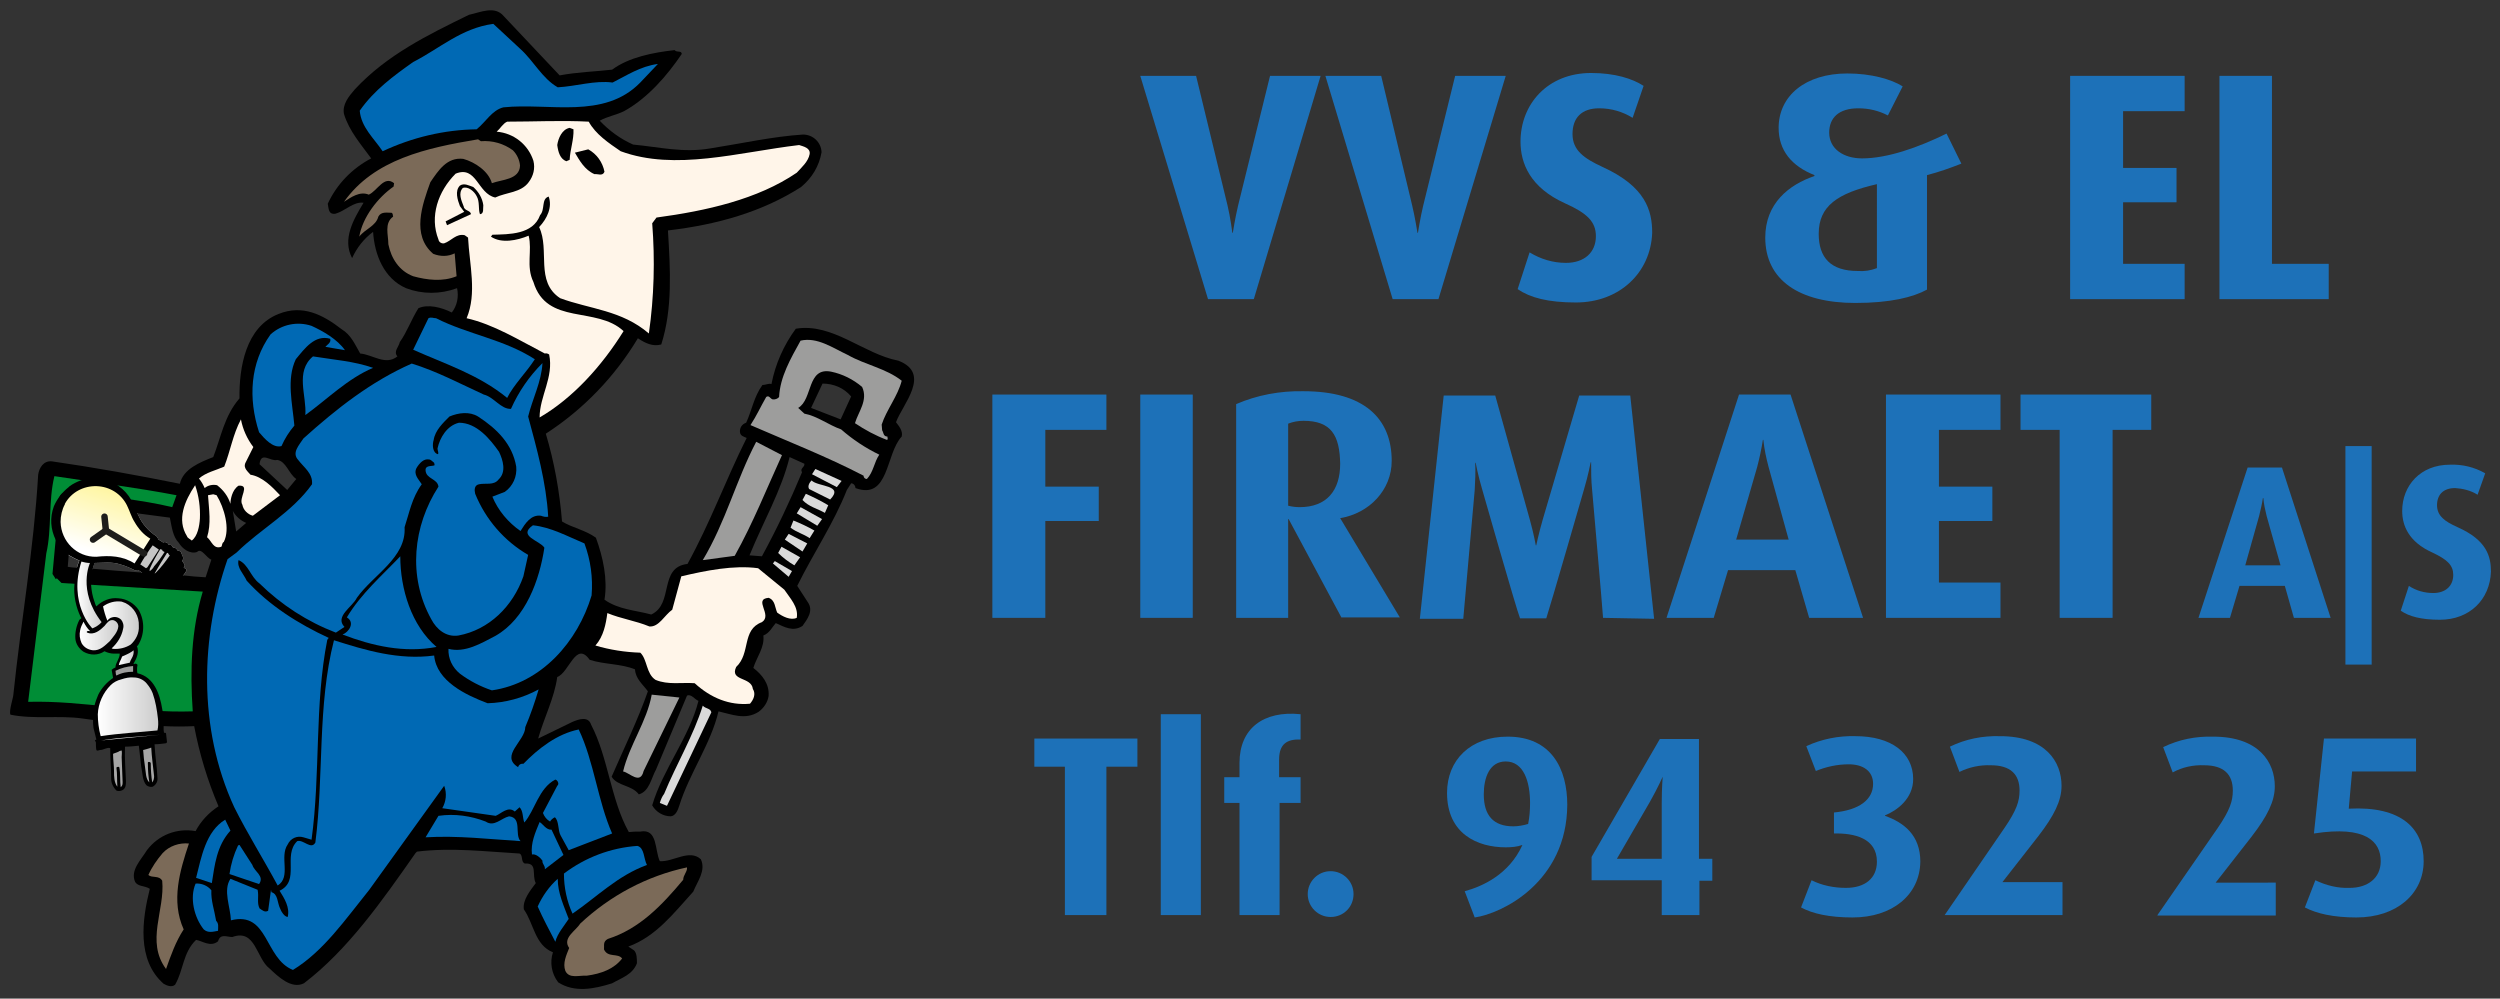 <?xml version="1.0" encoding="utf-8"?>
<!-- Generator: Adobe Illustrator 25.2.1, SVG Export Plug-In . SVG Version: 6.00 Build 0)  -->
<svg version="1.1" xmlns="http://www.w3.org/2000/svg" xmlns:xlink="http://www.w3.org/1999/xlink" x="0px" y="0px"
	 viewBox="0 0 524 209.3" style="enable-background:new 0 0 524 209.3;" xml:space="preserve">
<rect x="0" y="0" width="524" height="209.3" fill="#333333" stroke="none"/>
<style type="text/css">
	.st0{fill:#1D71B8;}
	.st1{fill:#9D9D9C;}
	.st2{fill:#FFF5E9;}
	.st3{fill:#DADADA;}
	.st4{fill:#0069B4;}
	.st5{fill:#7B6A58;}
	.st6{fill:#FFFFFF;}
	.st7{fill:#008D36;}
	.st8{fill:none;}
	.st9{fill:url(#SVGID_1_);}
	.st10{fill:url(#SVGID_2_);}
	.st11{fill:url(#SVGID_3_);}
	.st12{fill:url(#SVGID_4_);}
	.st13{fill:url(#SVGID_5_);}
	.st14{fill:#A6A6A6;}
	.st15{fill:url(#SVGID_6_);}
	.st16{fill:url(#SVGID_7_);}
	.st17{fill:#C6C6C6;}
	.st18{fill:none;stroke:#1D1D1B;stroke-width:1.36;stroke-linecap:round;stroke-linejoin:round;}
</style>
<g id="Navntræk">
	<g>
		<path class="st0" d="M262.8,62.7h-9.6L239,15.9h11.7l6.6,27.2c0.6,2.5,1,5.7,1,5.7h0.1c0,0,0.5-3.2,1.1-5.7l6.7-27.2h10.6
			L262.8,62.7z"/>
		<path class="st0" d="M301.5,62.7h-9.6l-14.1-46.8h11.7l6.5,27.2c0.6,2.5,1.1,5.7,1.1,5.7h0.1c0,0,0.5-3.2,1.1-5.7l6.7-27.2h10.6
			L301.5,62.7z"/>
		<path class="st0" d="M330.3,63.4c-5.8,0-9.6-1-12.2-2.8l2.5-7.7c2.3,1.4,4.9,2.2,7.6,2.2c3.9,0,6.3-2.2,6.3-5.6
			c0-3-1.8-4.8-6.5-6.9c-7.3-3.3-9.3-8.4-9.3-12.9c0-7.9,5.7-14.4,14.8-14.4c5,0,8.7,1.2,11,2.7l-2.3,6.7c-2.1-1.3-4.5-2-7-2
			c-3.7,0-5.6,2-5.6,5.4s2.4,5.1,6.3,6.9c9,4.1,10.4,9.1,10.4,13.8C346,57.1,339.5,63.4,330.3,63.4z"/>
		<path class="st0" d="M408,28c-5.9,2.9-12.4,5.2-17.7,5.2c-3.9,0-6.9-2-6.9-5.4c0-3.1,2-5.1,6.1-5.1c2.2,0,4.3,0.5,6.2,1.5l3.1-6.1
			c-2.4-1.5-6.6-2.7-11.6-2.7c-8.8,0-14.4,4.7-14.4,11.4c0,4.7,2.7,8,7.5,9.9v0.2C375,38.7,370,42.6,370,49.8
			c0,8.9,7.1,13.7,18.9,13.7c7.3,0,12.1-1.2,15-2.8v-24c2.4-0.6,4.9-1.5,7.2-2.4L408,28z M393.4,56.2c-1.3,0.5-2.6,0.7-4,0.6
			c-5.7,0-8.2-2.8-8.2-7.8c0-5.8,3.9-8.5,12.2-10.4V56.2z"/>
		<path class="st0" d="M433.9,62.7V15.9h24v7.4H445v11.9h11.2v7.2H445v12.9h12.9v7.4L433.9,62.7z"/>
		<path class="st0" d="M465.2,62.7V15.9h11v39.4h11.9v7.4L465.2,62.7z"/>
		<path class="st0" d="M219.1,90.1V102h11.2v7.2h-11.2v20.3H208V82.7h23.9v7.4H219.1z"/>
		<path class="st0" d="M239,129.5V82.7h11v46.8H239z"/>
		<path class="st0" d="M280.9,108.6L280.9,108.6c6.1-1,10.8-5.9,10.8-12c0-8.9-5.8-14.6-18.5-14.6c-4.9-0.1-9.7,0.8-14.1,2.7v44.8
			H270v-20.7h0.1l11.1,20.7v-0.1h12.2L280.9,108.6z M272.4,106.3c-0.8,0-1.6-0.1-2.4-0.3V88.8c1-0.4,2.1-0.6,3.2-0.6
			c5.8,0,7.6,3,7.7,9C280.9,102.8,278.1,106.3,272.4,106.3z"/>
		<path class="st0" d="M336,129.5c-0.1-1.8-2.3-26.9-2.3-26.9c-0.2-1.9-0.2-3.8-0.2-5.7h-0.1c0,0-0.5,2.7-1.4,5.7
			c0,0-7.1,24.6-7.9,27h-5.5c-0.8-2-7.9-26.9-7.9-26.9c-0.9-3-1.4-5.7-1.4-5.7h-0.1c0.1,1.9,0,3.8-0.1,5.7c0,0-2.2,24.9-2.4,27h-9.1
			l5-46.8h10.8l7.3,26.2c0.8,2.9,1.2,5.2,1.2,5.2h0.1c0,0,0.5-2.4,1.3-5.2l7.7-26.2h10.7l5,46.8L336,129.5z"/>
		<path class="st0" d="M375.3,82.7h-10.8l-15.2,46.8h9.9l3-10h14.1l2.9,10h11.3L375.3,82.7z M363.9,113.1l4.4-15.2
			c0.5-1.9,0.9-3.8,1.2-5.7h0.1c0.2,2,0.6,3.8,1.1,5.7l4.2,15.2H363.9z"/>
		<path class="st0" d="M395.3,129.5V82.7h24v7.4h-12.9V102h11.2v7.2h-11.2v12.9h12.9v7.4H395.3z"/>
		<path class="st0" d="M442.8,90.1v39.4h-11.1V90.1h-8.2v-7.4h27.4v7.4H442.8z"/>
		<path class="st0" d="M478.3,98h-7.2l-10.3,31.5h6.6l2-6.7h9.5l1.9,6.7h7.7L478.3,98z M470.6,118.5l2.9-10.3
			c0.3-1.2,0.6-2.5,0.8-3.8h0.1c0.1,1.3,0.4,2.6,0.7,3.8l2.9,10.3H470.6z"/>
		<path class="st0" d="M491.6,139.3V93.5h5.5v45.8H491.6z"/>
		<path class="st0" d="M511.4,129.9c-3.9,0-6.5-0.7-8.2-1.9l1.7-5.2c1.5,1,3.3,1.5,5.1,1.5c2.6,0,4.2-1.5,4.2-3.8
			c0-2-1.2-3.2-4.4-4.7c-4.9-2.2-6.3-5.6-6.3-8.7c0-5.3,3.8-9.7,10-9.7c2.6-0.1,5.1,0.5,7.4,1.8l-1.6,4.5c-1.4-0.9-3.1-1.3-4.7-1.4
			c-2.5,0-3.8,1.4-3.8,3.6s1.6,3.4,4.3,4.6c6.1,2.7,7,6.1,7,9.3C521.9,125.7,517.6,129.9,511.4,129.9z"/>
		<path class="st0" d="M231.9,160.7v31.1h-8.7v-31.1h-6.4v-5.9h21.6v5.9H231.9z"/>
		<path class="st0" d="M243.3,191.8v-42.1h8.4v42.1L243.3,191.8L243.3,191.8z"/>
		<path class="st0" d="M268.2,168.3v23.5h-8.4v-23.5h-3.2v-5.4h3.2v-3c0-7.2,5-11,12.8-10.2v5.3c-2.8-0.1-4.5,0.9-4.5,4.2v3.7h4.5
			v5.4H268.2z"/>
		<path class="st0" d="M278.9,192.2c-2.6,0-4.8-2.1-4.8-4.8c0-2.6,2.1-4.8,4.8-4.8c2.6,0,4.8,2.1,4.8,4.8
			C283.7,190.1,281.6,192.2,278.9,192.2L278.9,192.2z"/>
		<path class="st0" d="M316,154.4c-7.8,0-12.7,4.9-12.7,11.8c0,8.6,6.4,11.4,12.3,11.4c1.2,0,2.4-0.1,3.5-0.5
			c-2.8,6.2-8.4,8.7-12.1,9.7l2.1,5.5c5.7-0.8,19.3-7.4,19.4-23.6C328.5,161.2,325.2,154.4,316,154.4z M320.3,172.7
			c-1,0.3-2.1,0.5-3.1,0.5c-4.2,0-6.2-2.3-6.2-6.7c0-3.5,1.2-6.9,4.6-6.9c3.8,0,5.1,4.3,5.1,8.7
			C320.7,169.8,320.6,171.2,320.3,172.7z"/>
		<path class="st0" d="M356.1,180v-25.1h-8.2l-14.3,24.7v4.9h14.7v7.3h7.9v-7.2h2.7V180H356.1z M348.3,168.3V180h-9.4l6.9-11.9
			c1.7-3,2.7-5.3,2.7-5.3S348.3,165.3,348.3,168.3z"/>
		<path class="st0" d="M388.3,192.3c-4.9,0-8.4-0.8-10.8-2.1l2.2-5.7c2.2,1.1,4.7,1.6,7.2,1.6c4,0,6.5-2,6.5-5.5c0-4.9-4.7-6-9-5.9
			v-4.4c5.3-0.5,8.2-2.7,8.2-6c0-2.7-2.1-4.1-5.1-4.1c-2.4,0-4.7,0.5-6.9,1.4l-2-5.2c3.2-1.5,6.8-2.2,10.3-2.1
			c7.5,0,12.1,3.5,12.1,9c0,4.1-3.4,6.6-5.9,7.6v0.1c3.9,1.4,7.4,4,7.4,9.6C402.4,187.6,396.6,192.3,388.3,192.3z"/>
		<path class="st0" d="M407.6,191.8l12.5-18.2c2.6-3.8,3.2-5.7,3.2-7.9c0-3.4-1.9-5.3-6-5.3c-2.3-0.1-4.6,0.4-6.6,1.4l-2-5.3
			c3.3-1.6,6.8-2.3,10.5-2.2c9.6,0,12.9,5.4,12.9,10.4c0,3.1-1.5,6.2-4.9,10.6l-7.5,9.6h12.6v6.9H407.6z"/>
		<path class="st0" d="M452.2,191.8l12.6-18.2c2.6-3.8,3.2-5.7,3.2-7.9c0-3.4-1.9-5.3-6-5.3c-2.3-0.1-4.6,0.4-6.6,1.5l-2-5.3
			c3.3-1.6,6.8-2.3,10.5-2.2c9.6,0,12.9,5.4,12.9,10.4c0,3.1-1.5,6.2-4.9,10.6l-7.5,9.6H477v6.9h-24.8V191.8z"/>
		<path class="st0" d="M493.9,192.3c-4.8,0-8.3-0.8-10.8-2.1l2.2-5.7c2.3,1.1,4.7,1.7,7.2,1.6c3.7,0,6.5-2,6.5-5.6
			c0-4.1-3.1-7.5-14-5.8l2.1-19.9h19.3v6.9H493l-0.7,7.8c11.1-0.6,15.7,4.2,15.7,11S502.4,192.3,493.9,192.3z"/>
	</g>
</g>
<g id="Bomærke">
	<g>
		<path d="M188.3,75.6c-7.3-1.4-13.8-8-21.5-6.7c-2.5,3.4-4.3,7.4-5.1,11.6c-0.6-0.2-1.2,0.2-1.9,0.2c-1.8,2.5-2.2,5.3-3.4,7.9
			c-0.9,0.3-1.4,1.1-1.3,2c0.1,0.8,0.8,0.9,1.4,1.2c-4.4,8.8-7.6,17.7-12.4,26.4c-6.1,0.7-2.8,8.4-7.6,10.6c-3.3-0.9-6.8-1-9.8-3.1
			c0.7-4.3-0.3-8.9-1.8-13c-2.2-1.6-5-2.1-7.1-3.4c-0.5-6.2-1.6-12.4-3.4-18.4c7.9-5.1,14.5-12,19.3-20c1.5,1,3.1,1.8,4.9,1.3
			c2.4-7.5,1.9-15.7,1.4-23.9c10.3-1.2,19.8-3.9,27.9-9.1c2.3-1.9,3.8-4.4,4.3-7.3c-0.1-2.1-1.8-3.7-3.9-3.7
			c-6.3,0.4-13,1.9-19.4,2.9c-5.7,1-10.8-0.3-16.2-0.8c-2.7-1.2-5-2.9-7-5c1.6-0.9,3.5-1.2,5.1-2c4.9-2.7,9-7.4,12.1-12
			c-0.1-0.8-1-0.2-1.5-0.8c-4.5,0.5-9.6,1.5-13.1,4.1c-3.5,0.4-7.3,0.5-11,1.2L105.6,3.4c-1.9-2.3-4.9-0.8-7.3-0.3
			c-8.6,4.2-17.2,8.4-23.9,15.6c-1.3,1.5-2.7,3.2-2.3,5.2c1.1,3.6,3.6,6.4,5.7,9.3c-4,2.1-7.2,5.4-9.1,9.5c0.2,1,0.1,2.3,1.6,2.1
			c2.1-0.6,3.8-2.6,5.9-2.3c-2.1,3.5-4.5,7.6-2.4,11.6c1-2.2,2.5-4.1,4.4-5.5c0.3,4.8,2.3,9.8,6.9,11.8c3.4,1.3,7.2,1.3,10.7,0
			c0.4,1.8,0,3.7-1.1,5.1c-2.2-1.1-5-1.8-7-0.9c-1.5,2.4-2.4,5-3.9,7.1c-0.2,1-1.4,2-0.5,3c-2.5,2-5.2-0.4-7.8-0.6
			c-1.1-1.9-1.9-3.9-3.9-5.1c-4-3.1-8.2-5.2-13.2-3.2c-6.9,2.7-8.3,11.2-8.2,17.7c-3.2,3.7-3.9,8.2-5.5,12.3c-2.8,1.1-6.3,2.5-7,5.6
			c-8.9-1.8-17.8-3.4-26.8-4.7c-1.8-0.2-2.7,1.4-2.9,2.8c-0.9,15.5-3.6,30.7-5.2,46.1c0,0.6-1,3.5-0.6,4.2c4.9,1,10.2,0.1,15.1,0.8
			c0.7,0.1,1.4,0.2,2.2,0.3c0.4,0,0.7,0.1,1.1,0.1c4.2,0.5,8.4,0.9,12.6,1.2c0.4,0,0.8,0,1.2,0c2.1,0.1,4.1,0.1,6.3,0
			c1.1,5.8,2.8,11.4,5.1,16.8c-2,1.3-3.7,3.1-4.8,5.2c-3.9-0.7-7.8,0.8-10.2,4c-1.3,2.1-3.5,4.2-2.5,6.6c0.6,1.1,2.1,0.8,3.1,1.5
			c-1.6,6.4-2.8,14.9,2.9,19.9c0.7,0.4,1.7,0.8,2.4,0.2c1.8-3.1,1.6-6.7,4.4-9.4c1.3,0.2,3,1.6,4.6,0.3c0.5-1.7,1.8-0.9,3-0.9
			c4.9-1.8,5,4.5,7.8,6.6c1.8,1.7,4.6,4.4,7.2,3.1c9.2-7,16.4-17.3,23.4-27.3l0.3-0.3c7.4-0.9,14.4,0,21.5,0.4
			c0.8,0.4,0.2,1.7,1.1,2.1c2.8-0.2,1.4,2.4,2.3,4.1c-1.1,1.5-2.8,3.5-2.5,5.5c2.1,3,2.3,7.5,6.1,9c-0.7,2.1-0.3,4.5,1.1,6.3
			c3.4,2.2,7.5,1.4,11.3,0.2c1.9-1.1,4.3-1.8,5.2-4.2c0-0.9,0-2.1-0.6-2.7l-1.2-0.8c5.8-2.1,9.5-7,13.6-11.5
			c0.9-2.2,2.7-4.4,1.6-6.8c-2.4-2.2-5.8,0.6-8.6,0.4c-1.1-2.3-0.4-6.9-4.1-6.2c-0.8,0-1.6,0-2.4,0.1c-3.8-6.8-4.3-15.6-7.9-22.5
			c-0.6-1.9-2.7-1.1-3.9-0.6l-7.2,3.5c1.2-4.3,3.4-8.5,4-12.9c2.5-0.9,3.9-7.7,6.8-3.6c3.1,1,6.6,0.8,9.5,2c0.1,2,1.7,3.2,2.7,4.6
			c-2.1,6-5,11.9-7.6,17.9c1.2,2,4.2,1.7,5.7,3.7c2.2-0.6,2.6-3.4,3.6-5.2l6.5-15.5c0.9-0.4,1.6,0.8,2.4,1.1
			c-1.9,7.6-7.5,14.4-9.7,21.9c0.8,1.4,2.3,2.3,3.9,2.3c1-0.1,1.5-1.3,1.8-2.3c2.1-6.7,6.6-12.9,8.2-19.7c2.7,0.6,5.6,1.9,8.4,0.1
			c1.1-0.8,1.9-2,2.1-3.3c0.2-2.6-1.4-4.5-3.2-5.9c0.7-2.3,2.4-4.3,2.1-6.8c1.3-0.5,1.8-1.7,2.6-2.6c1.8,0.8,3.6,1.9,5.6,0.6
			c1-1.4,2.4-3.2,1.1-5l-2.2-3.4c3.3-6.7,7.7-13.2,10.4-20.1l0.9-1.4c0.5,0,0.9,0.5,0.9,1c7.1,2.6,6.3-7.2,9.7-10.8
			c0.3-1.2-0.6-2.2-1.2-3C189.2,84.7,195.3,78.3,188.3,75.6z M168.1,99c-2.5,6-5.3,11.9-8.4,17.6l-2.6-0.2
			c2.8-6.9,6.7-13.6,8.4-20.6l3.1,1.4C168.7,98,167.6,98.1,168.1,99z M170,85.5l2.4-5.1c2.3,0,4.5,0.9,6,2.7l-2.2,4.8L170,85.5z
			 M51.6,109.6l-2.1,1.8l-0.7-4.3C49.4,108.2,50.4,109.1,51.6,109.6z M58.1,96.4c1.9,0.3,2.4,2.9,4,4l-1.9,2.3l-5.8-5.4
			C54.7,94.5,56.7,96.8,58.1,96.4z M14.4,116.4c0.7,0.5,1.4,0.8,2.2,1.1c0,0,0,0,0,0c-0.2,0.5-0.4,1-0.5,1.5c-0.6,0-1.3-0.1-1.9-0.2
			L14.4,116.4z M19.7,118.3c0-0.1,0-0.2,0.1-0.3c1.8,0,3.7-0.3,5.4,0.3c1.1,0.3,2.2,0.8,3.2,1.3c0.5-0.2,0.9,0.2,1.3,0.4
			c-3.4-0.2-6.8-0.5-10.3-0.8C19.5,118.9,19.6,118.6,19.7,118.3z M38.4,120.6c0.2-0.4,0.5-0.7,0.7-1c0.1-0.4-0.4-0.4-0.6-0.7
			c0.6-0.5-0.2-0.9-0.3-1.4c0.5-0.6-0.1-1.1-0.2-1.7c-0.2-0.2-0.5-0.5-0.8-0.4c-0.1-0.3-0.3-0.5-0.6-0.6c-0.5,0.2-0.4-0.6-0.9-0.6
			c-0.2,0-0.5,0-0.5-0.3c-0.3-0.2-0.6-0.4-1-0.2l-1.1-0.7c0.1-0.2-0.2-0.4-0.3-0.6c-1.7-1.1-3-2.6-3.8-4.4c0-0.2-0.1-0.3-0.2-0.4
			c2.2,0.3,4.5,0.6,6.8,0.9c0.4,1.9,0.6,4,1.9,5.3c0.7,1.2,2.3,2.4,3.8,1.9c0.9-1,2,1.3,3,1.6l-1.2,3.7
			C41.5,120.9,40,120.8,38.4,120.6z"/>
		<path class="st1" d="M177.7,74.4c-3.2-1.5-6.4-3.8-9.9-3c-2.1,3.8-4.3,7.6-4.5,11.8c-0.3,0.4-0.9,0.6-1.4,0.5
			c-0.5-0.2-0.7-0.9-1.3-0.5c-1.2,2.1-2,3.9-3.3,5.9c7.8,3.4,16,6.6,23.7,10.6c0,0.4,0.3,0.7,0.7,0.7c1.4-1.5,1.5-3.5,2.6-5.1
			c-2.9-1.4-5.6-3.2-8-5.3c-2.6-0.9-5-2.8-7.7-3.3l-1.3-1.2c3.1-1.8,1.8-8.6,6.9-7.6c2.4,0.5,4.6,1.6,6.5,3.2
			c1.3,2.8-0.8,5.2-1.5,7.6c2.1,1.4,4.3,2.6,6.7,3.5c0.3-0.1,0.1-0.4,0.1-0.7c-0.9,0-0.8-0.9-1.1-1.3l-0.1-1.2c1-3.1,3.4-6,4.2-9.2
			C185.7,77.2,181.4,76.5,177.7,74.4z"/>
		<path class="st2" d="M167.5,30.4c-12.7,1.5-26,5.5-37.4,1.3c-2.5-1.7-5.3-3.6-6.7-6.2c-5.7-0.3-11.4,0-17.1,0
			c-0.9,0.4-1.4,1.4-2.2,2.1c3.6,0.3,6.6,2.7,7.7,6.1c0.4,1.6,0,3.2-1,4.5c-1.6,2.2-4.7,2.1-7,3.2c-3.7-0.8-3.9-6.8-8.3-5
			c-3.7,3.7-5.5,9-3.6,13.8c0.1,0.6,0.7,0.9,1.2,0.8c1.5-0.5,2.5-2.1,4.3-1.7l0.7,0.5c0.3,5.7,1.9,11.7-0.3,16.9
			c5.7,1.3,11,4.6,16.4,7.4c0.3-0.1,0.6,0,0.9,0.2c1,4.8-2,8.7-2,13.2c6.9-4,13-10.7,17.6-18.1c-5.7-5.3-16.1-1.1-18.9-10.3
			c-1.6-3.3-0.2-6.6-1-9.7c-2.4,1-5.7,1.7-7.9,0.2l0.3-0.4c3.5-0.1,8.5,0,10-4.1c1.1-1.2,0.2-3.4,1.8-3.9c0.8,2.2-0.3,4.6-2,6.4
			c2.3,4.8-0.9,11.4,4.4,14.9c6.2,2.3,12.9,2.5,18.6,7.4c1.1-7.7,1.3-15.4,0.7-23.1l0.9-1.2c10.4-1.4,21.2-3.8,29.4-9.4
			c1-1.1,2.4-2.3,2.7-3.9C169.9,31,168.4,30.7,167.5,30.4z"/>
		<polygon class="st3" points="170.2,99.4 175.4,102.1 176.4,100.8 170.9,98.3 		"/>
		<path class="st3" d="M170.1,100.7c-0.4,0.4-0.9,1.2-0.5,1.8l4.4,2.2C177,101.6,171.5,102.1,170.1,100.7z"/>
		<path class="st3" d="M168.9,103.5l-0.7,1.3c1.3,1.4,3.1,1.8,4.7,2.7l0.7-1.6C172.1,105,170.5,104.2,168.9,103.5z"/>
		<polygon class="st3" points="167,107.6 171.3,110.2 172.3,108.8 167.8,106.3 		"/>
		<path class="st3" d="M166.3,109.1l-0.6,1.5c1.3,1,2.7,1.3,4,2.2l1-1.6C169.3,110.4,167.8,109.7,166.3,109.1z"/>
		<polygon class="st3" points="164.5,113.1 168.2,115.6 169.2,113.9 165.3,111.9 		"/>
		<path class="st1" d="M158.5,92.6c-4.2,8-6.4,16.8-11.2,24.8l6.7-0.9c3.9-7,6.7-14.1,9.9-21.1L158.5,92.6z"/>
		<path class="st3" d="M163.1,115.9c1,1,2.2,1.9,3.4,2.6l1.2-1.7l-3.9-2.2L163.1,115.9z"/>
		<polygon class="st3" points="162,118.1 165.3,120.9 166,119.7 162.4,117.6 		"/>
		<path class="st2" d="M158.9,119.1c-5.1-0.7-11,0.5-16.1,1.7l-1.9,7c-1.6,1.1-2.8,3.7-4.8,3.5c-2.9-1.2-5.9-1.6-8.8-2.8
			c-0.3,2.3-0.8,4.9-2.5,6.8c3,0.9,6.2,1.4,9.4,1.5c1.5,1.4,1.2,4.4,3.2,5.7c2.6,1.1,5.5,0.5,8.2,0.7c3.4,3.1,7.3,4.7,11.6,4.3
			c0.7-0.8,1.3-2,0.6-3.1c-0.3-2.6-4.9-1.6-3.5-4.6c3.1-2.9,1.1-7.8,5.4-9.4c2.3-1.5-1.9-4.8,1.4-5.1c1.4,0.5,1.3,2,1.8,3.1
			c1.1,0.8,2.8,1.7,4.1,1.1c0.4-2.3-1.4-4.1-2.6-5.9L158.9,119.1z"/>
		<path class="st4" d="M128.4,17.3c-3.7-0.5-7.7,0.8-11.5,1c-3.3-1.9-5-5.5-7.9-8.1L103.4,5c-6.7,0.9-11.3,5.2-16.8,8
			c-4.1,2.9-8.2,5.9-11.2,10.2c0.3,3.5,3,5.8,4.8,8.5c6.2-2.9,12.9-4.5,19.7-4.6c1.9-1.5,3.2-4,5.6-4.6c9.6-1,21.1,2.6,28.7-5.2
			l3.7-3.9C134.2,13.9,131.4,15.8,128.4,17.3z"/>
		<path class="st3" d="M147.3,147.9c-1.9,6.2-5.6,12.4-8.1,18.5c-0.4,0.5-0.7,1.2-0.9,1.9c0.5,0.2,1,0.4,1.5,0.6l9.3-19.6
			C148.9,148.4,147.9,148.6,147.3,147.9z"/>
		<path d="M123.3,31.3l-2.8,0.7c0.9,1.5,2,3.6,4.1,4.5c0.7-0.1,1.7,0.5,2.1-0.5C126.3,34,125.1,32.3,123.3,31.3z"/>
		<path d="M119.4,26.8c-1.6,0.3-2.4,2.2-2.6,3.6c0.2,1.5,0.6,2.9,1.9,3.4l0.7-0.3c0.1-2.2,0.9-4.2,0.8-6.4L119.4,26.8z"/>
		<path class="st1" d="M136.6,145.6c-1,5.6-4.7,10.6-6,16.1c1.3,0.2,3.6,2.9,4.3-0.1l7.5-15.4L136.6,145.6z"/>
		<path class="st5" d="M144,181.8c-8.4,1.8-16.1,5.9-22.4,11.8c-0.9,1.5-3.8,3-2.3,5.1c-0.6,1.5-1.4,3.2-0.8,4.8
			c0.8,1.7,2.9,0.9,4.5,1c3-0.4,5.7-1.4,7.4-3.6c-0.9-1.2-3-0.1-3.8-1.9c0.1-0.8-0.3-1.6,0.8-2.2c6.6-2.1,11.3-7,15.8-12.4
			C143.2,183.4,144.1,182.7,144,181.8z"/>
		<path class="st5" d="M107.5,31.5c-1.9-1.4-4.3-2.1-6.7-1.9l-0.6-0.4C89.4,31,78.4,33.4,72.1,42.3c1.4-0.9,3.3-2.3,5.2-1.5
			c1.8-0.8,3.2-4.1,5.3-2.4l-0.1,0.7c-3.3,2.3-6.5,6.4-7.2,10.5c1.2-1.6,3.5-2.2,4-4.2c0.6-1.1,1.8-0.8,2.8-0.8
			c0.3,0.2,0.2,0.5,0.3,0.8c-1.9,1.4-1,3.8-1,5.8c0.6,3,2.3,5.6,5.2,6.7c2.9,0.8,6.2,1.2,9.1,0l-0.4-4.8c-1.4,0.7-3,0.7-4.5,0.1
			c-4.6-3.9-2.3-10.3-0.6-15c1.7-2.5,3.5-5.3,6.9-4.9c2.5,0.7,5.3,2.6,6,5.1c2.1-0.8,5.8-0.7,5.9-3.7
			C108.9,33.6,108.4,32.4,107.5,31.5z"/>
		<path class="st4" d="M122.5,113.9c-3.6-1.5-7-3.4-10.8-3.8c-3.3,2.3,1.5,3.2,2.4,4.7c-1,6.7-3.9,14.9-10.3,18.5
			c-2.9,1.5-6.3,3.6-9.8,2.7c-0.1,2,0.8,3.9,2.4,5.2c2,1.5,4.3,2.7,6.7,3.5c10.4-1.5,18-10.2,20.9-19.9
			C124.3,121.1,123.8,117.4,122.5,113.9z"/>
		<path class="st4" d="M133.6,177.3c-5.6,0.4-10.9,2.4-15.4,5.8c0,2.9,0.6,5.8,1.8,8.4c5.1-3.5,9.5-8,15.6-10.2
			C134.9,180,135.1,177.7,133.6,177.3z"/>
		<path class="st4" d="M107.1,85.7c-2.1,0.1-3.6-2.5-5.7-3c-5-2.3-9.9-4.9-15.1-6.5c-8.6,3.8-15.8,9.5-22.7,15.7
			c-0.9,1.4-2.5,3-1.1,4.5c1.2,1.6,3.1,2.8,2.9,5.1c-4.2,5.9-10.7,9.3-15.8,14.3l-1.9,1.4c-5.6,16.1-6.3,35.3,1.4,52
			c2.8,5.6,6.2,11,9.1,16.4c2.9-1.8,0.3-6,2.1-8.6c0.6-1.3,2-1.9,3.3-1.5l1.7,0.5c1.9-13.8,0.6-28.3,3.3-41.9l0.3-0.4
			c-6.3-2.9-12.5-6.8-17.2-12c-0.6-1.4-2.1-2.7-1.7-4.3c2.1,0.9,2.5,3.5,4.4,4.9c4.6,4.5,10,8,16,10.3l1.8-1.2
			c-2.1-2.2,1.7-4.2,2.6-6.1c3.4-4.8,10.4-8.4,10-14.8c1-3,1.5-6.1,3.6-9c-0.6-1-1.8-2-1.1-3.4c0.6-1,1.5-2,2.6-1.8
			c0.4,0,0.7,0.4,1.1,0.7l0.1,0.5c-0.4,0.3-2-0.1-1.9,1.1c0.1,1.8,2.5,1.7,2.7,3.4c-5.3,8.2-6.5,18.8-1.5,27.8
			c1.1,2.1,3.1,3.8,5.7,3.4c6.4-1.2,11.4-6.1,13.6-12.4l1-4.5c-5-2.9-8.9-7.4-11.1-12.8c-0.2-0.8-0.2-1.8,0.8-2
			c1.4-0.3,3.1,0.3,4.1-1c1.7-1.6,0.9-4.1,0.1-5.8c-1.9-2.7-4.7-6.1-8.4-6.1c-2.5,0.6-4,3.1-4.5,5.4c0,0.4,0.3,0.9,0.1,1.2
			c-1.2-0.3-1.2-2.1-0.9-3c0.3-2,2-3.6,3.3-4.9c1.9-0.8,4.2-1.1,6,0c4,2.6,7.2,5.8,8,10.5c0.2,2.1-0.7,4.1-2.4,5.3l-2.6,1
			c1.2,2.9,3.3,5.4,5.9,7.2c1-1.6,2.2-3.5,4.3-3.2c0.5,0.2,1,0.3,1.5,0.2c-0.4-7.2-2.4-14.3-4.2-21c0.9-3.7,2.8-7.3,3-11.2
			C110.9,78.9,108.7,82.1,107.1,85.7z"/>
		<path class="st4" d="M91.4,66.7c-0.6,0-1-0.3-1.6,0l-3.2,6.6c6.7,3,13.7,5.2,19.7,10.1c1.4-2.8,4-5.3,5.8-8.1
			C105.6,71.1,98.1,70.1,91.4,66.7z"/>
		<path class="st4" d="M121.3,152.9c-4.5,0.9-8.5,4-11.6,7.2c-0.5-0.1-1,0.2-1.1,0.7c-3.9-2.4,1.5-5.5,1.5-8.4
			c1.1-2.6,2-5.2,2.8-7.9c-3.3,1.8-7,2.8-10.7,2.9c-4.5-1.7-10.7-4.6-11.2-10c-7.4,1-14.4-1.1-21-3.2c-3.5,13.7-2.1,28.4-3.9,42.4
			c-0.9,1.6-2.5-0.7-3.8-0.3c-3.1,3,0.7,8.3-3.7,10.4c1,1.6,2.2,3.5,1.7,5.5c-0.7-0.1-1.3-1-1.6-1.8c-0.6-1.2-0.4-3-1.8-3.4
			l-0.1-0.5l-0.6,4.4c-0.7,0.4-1.2-0.1-1.8-0.5c-0.6-1.2-0.1-2.4-0.4-3.9l-5.7-2.3c-1.6,2.4,0,5.9,0.1,8.7c7.9-2,7,8,13,10.4
			c6.4-3.9,11-10.6,16-16.8l15.7-21.8c0.6,1.6,0.4,3.3-0.4,4.7l11.2,1.6c1.2-0.5,2.6-2.1,4-0.9l1-0.9c0.8,0.8,0.6,2.2,1,3.2
			c2.2-2.5,3-7.2,6.5-9c0.4,0.1,0.7,0.6,0.6,1c0,0.1-0.1,0.2-0.2,0.3l-3,5.7c0.3,0.8,0.8,1.4,1.5,1.8c0.2-0.4,0.6-0.7,1-0.9
			c0.9,0.8,0.6,2.7,1.2,3.8l1.7,3.1l9.1-3.5C125.3,167.9,124.5,159.6,121.3,152.9z"/>
		<path d="M99.2,39.2c-0.9-0.3-1.9-0.9-2.8-0.3c-1.1,1.1-0.5,3,0,4.3l0.9,1.2l-3.9,2l0.3,0.8l5-2.3c0-0.8-1.4-0.7-1.5-1.6
			C96.7,42,96,40.5,97,39.4c1.1-0.4,2.4,0.7,2.9,1.7c0.7,1.2,0.3,2.7,0.7,3.8c0.9-0.1,0.6-1.2,0.7-1.9
			C101.1,41.5,100.3,40.2,99.2,39.2z"/>
		<path class="st4" d="M115.6,173.9c-1.1,0.1-1.8-1.2-2.5-1.6c-0.9,2.2-1.9,4.4-1.6,6.8c0.8-0.2,1.8,0.7,2.2,1.3
			c-0.1,0.7,0.6,1,0.5,1.8l3.9-3L115.6,173.9z"/>
		<path class="st4" d="M116.9,184.2c-1.8,1.6-3.2,3.6-4.2,5.8c1.1,2.5,2.4,4.9,3.7,7.4c0.4-1.7,1.9-3.4,2.8-4.8
			C118.2,189.9,116.9,187.2,116.9,184.2z"/>
		<path class="st4" d="M106.7,171.1c-1.7,0.4-3.1,2.3-4.9,1.1c-3.1-1.2-6.5-1.7-9.9-1.2l-2.7,4.5c6.8-0.4,13.4,0.4,19.9,0.8
			C107.8,174.9,109.5,171.4,106.7,171.1z"/>
		<path class="st4" d="M83.9,116.6c-3.9,4.1-8.2,7.8-11.2,12.8c1.8,1.1,0.4,3.1-0.9,3.6c6.3,2.4,12.9,3.9,19.7,2.6
			C86.2,131.1,83.9,123.4,83.9,116.6z"/>
		<path class="st4" d="M65.6,74.7c-3.8,3.2-1.3,8.2-1.6,12.3c4.7-3.4,8.8-7.6,14.2-9.9C74.2,75.7,69.9,75.4,65.6,74.7z"/>
		<path class="st4" d="M65.3,68.3c-3-1-6.3-0.3-8.6,1.8c-4.3,6-4.7,13.4-2.4,20.5c1.1,1.3,2.9,3.4,4.7,2.9c0.7-1.6,1.6-3,2.7-4.3
			c-0.4-4.6-1.7-9.7,0.3-13.9c1.9-2.3,4-5.2,7.2-4.3c0.3,0.8-0.7,1.3-1,1.7l4.1,0.7C70.7,71.1,67.7,69.4,65.3,68.3z"/>
		<path class="st2" d="M52.5,99.5c-0.6-0.7-1.5-1.4-1.1-2.4l1.7-3.4c-1.3-1.7-2.2-3.7-2.6-5.8c-1.7,3.2-2.2,6.6-3.5,9.9
			c-1.8,0.8-3.8,1.2-5.3,2.5c0.5,0.6,0.9,1.3,1.2,2c0.7-0.6,1.7-0.8,2.6-0.6c1.3,1,2.3,2.3,2.8,3.9c0-0.8,0.3-2.9,1.7-3.8
			c2.6-0.2-0.1,2.6,0.8,4c0.2,1.1,1.1,2,2.2,2.3l5.7-4.3C57.1,102.1,55,99.9,52.5,99.5z"/>
		<path class="st2" d="M44.7,103.6l-1.1,0.2c0.2,3,0.7,6-0.2,8.8c1,0.8,1.3,2.6,3,2c0.2-0.3,0.1-0.8,0.5-1c1.4-2.7,0.1-7.2-1.5-9.8
			L44.7,103.6z"/>
		<path class="st6" d="M39.1,119.6c-0.2,0.3-0.4,0.7-0.7,1c-2-0.2-4-0.3-6-0.4c-0.9-0.1-1.8-0.1-2.7-0.2l0,0
			c-0.4-0.3-0.8-0.7-1.3-0.4c-1-0.5-2.1-1-3.2-1.3c-1.8-0.6-3.6-0.3-5.4-0.3c0,0.1-0.1,0.2-0.1,0.3c-0.1,0.3-0.2,0.6-0.3,1
			c-0.3,0-0.6,0-0.9-0.1c-0.6,0-1.2-0.1-1.8-0.2c-0.2,0-0.4,0-0.6,0c0.1-0.5,0.3-1,0.5-1.5c0,0,0,0,0,0c-0.8-0.3-1.5-0.7-2.2-1.1
			l0.2-2.1l0.8-8.3c4,0.5,7.9,0.9,11.8,1.4c0.5,0.1,1.1,0.1,1.6,0.2c0.1,0.1,0.1,0.3,0.2,0.4c0.8,1.8,2.1,3.3,3.8,4.4
			c0.1,0.2,0.4,0.4,0.3,0.6l1.1,0.7c0.4-0.2,0.7,0,1,0.2c0,0.3,0.3,0.3,0.5,0.3c0.5,0,0.4,0.8,0.9,0.6c0.3,0.1,0.5,0.3,0.6,0.6
			c0.3-0.1,0.6,0.2,0.8,0.4c0.1,0.6,0.7,1.1,0.2,1.7c0.1,0.5,0.9,0.9,0.3,1.4C38.7,119.2,39.2,119.2,39.1,119.6z"/>
		<path class="st2" d="M40.9,101.7c-2.2,3.3-3.9,7.2-1.7,10.7c0.1,0.4,0.7,0.6,1,0.9c1.2-0.9,1.6-3,1.7-4.6
			C42,106.4,41.7,104,40.9,101.7z"/>
		<path class="st4" d="M50.2,177.1l-0.3,0.1c-0.9,1.9-1.5,3.9-1.8,6l6.2,2.1c1.2-1.7-1-2.6-1.4-4L50.2,177.1z"/>
		<path class="st7" d="M12.9,122.2l-1-1l-0.2,0.2l-0.7-1.1l1.5-16.2c0.6-1.4,2.5-1,3.6-1c6.6,1.1,13.4,1.6,20,3.2l0.9-2.5
			c-8.4-1.6-17.1-2.7-25.6-4c-1.3,5.3-0.5,11-1.7,16.2c-1.3,10.4-2.5,20.7-3.8,31.1c11.6-0.3,22.7,2.4,34.5,2
			c-0.6-8.6-0.3-17.1,2.1-25.1L12.9,122.2z"/>
		<path class="st4" d="M47.2,171.8c-4.1,2.5-5,7.9-6.1,12.2l3.3,1.1c0.6-3.8,1-7.8,3.9-11L47.2,171.8z"/>
		<path class="st4" d="M44.3,186.6c-0.8-1-2.1-1.5-3.3-1.4c-1.3,3-0.3,7.1,1.7,9.6c0.9,0.8,1.9,0.5,3,0.3c0-0.8,0.2-1.5-0.4-2.1
			C44.9,190.6,44.2,188.8,44.3,186.6z"/>
		<path class="st5" d="M34.1,178.8c-1.2,1.4-2.3,3-3,4.6c0.8,0.7,2.2,0,2.9,1.2c0.6,6.2-3.5,12.7,0.8,18.5c1-2.8,2-5.7,3.7-8.3
			c-2.7-6-0.8-12.3,1.1-18C37.6,176.6,35.5,177.3,34.1,178.8z"/>
		<path class="st8" d="M120.7,139.6"/>
		<path d="M35,155.5c0,0.2-0.2,0.3-0.3,0.3c-0.8,0.1-1.5,0.2-2.3,0.2v0.1c0.1,2.3,0.5,4.6,0.6,6.9c0.1,0.8-0.3,1.5-1,1.9
			c-0.4,0.1-0.9,0-1.3-0.3c-0.9-1-0.8-2.6-1.1-3.9c-0.2-1.5-0.3-3-0.5-4.4c-1,0.1-1.9,0.2-2.9,0.2c-0.1,2.4,0.1,4.8,0.2,7.2
			c0,0.7,0,1.5-0.7,1.9c-0.4,0.2-0.9,0.3-1.3,0.1c-0.7-0.7-1.1-1.6-1.1-2.5c0-2.1-0.2-4.3-0.2-6.4c-0.7-0.2-1.4,0.4-2.1,0.4
			c-0.3,0-0.6,0.3-0.8,0c-0.1-0.5-0.1-1.1-0.1-1.6c-0.1-0.1-0.1-0.3-0.2-0.4c-0.1-0.1,0.2-0.1,0.3-0.2l-0.6-2.4
			c-0.1-0.6-0.1-1.2-0.1-1.7c0-1,0.1-2,0.3-3c0.2-0.8,0.5-1.6,0.8-2.3c0.7-1.4,1.8-2.6,3.1-3.5l-0.3-1.7c0.2-0.2,0.5-0.4,0.8-0.5
			c0-1,0.9-1.8,0.9-2.9h-1.2c-0.7,0-1.4-0.2-2-0.5c-1.3,0.9-3,0.9-4.4,0.1c-0.9-0.6-1.6-1.6-1.7-2.7c-0.1-1.3,0.2-2.7,0.8-3.9
			c0.1-0.3,0.7-0.3,0.3-0.7c-1-2.1-1.5-4.5-1.3-6.8c0-0.9,0.2-1.7,0.3-2.6c0.1-0.3,0.1-0.6,0.2-0.8c0.1-0.5,0.3-1,0.5-1.5
			c0.1-0.2,0.2-0.3,0.3-0.5c1,0.1,2,0.3,3,0.5c0.1,0.2-0.1,0.4-0.1,0.5c0,0.1-0.1,0.2-0.1,0.3c-0.1,0.3-0.2,0.6-0.3,1
			c-0.3,1.1-0.4,2.2-0.3,3.3c0.1,1.2,0.3,2.3,0.7,3.4c0.1,0.3,0.2,0.7,0.4,1c1.2-1.2,2.9-1.9,4.6-1.7c1.7,0.1,3.3,1,4.3,2.5
			c1.3,2.3,1.2,5.2-0.2,7.4l-0.2,0.1c0.5,1.3,0,2.5-0.7,3.7c0,0.1,0.1,0.1,0.1,0.1c0.1-0.1,0.3-0.1,0.4-0.1c0.2,0.1,0.4,0.2,0.3,0.4
			c-0.1,0.5-0.1,1.1,0,1.6c3.5,0.8,4.7,4.4,5.2,7.5c0,0.2,0.1,0.4,0.1,0.5c0.2,1,0.2,2.1,0.2,3.1c0,0.3,0,0.5,0,0.8
			c0.1,0.3-0.1,0.7,0.4,0.6l0.1,0.1L35,155.5z"/>
		
			<linearGradient id="SVGID_1_" gradientUnits="userSpaceOnUse" x1="54.127" y1="1021.1" x2="61.737" y2="1021.1" gradientTransform="matrix(1 0 0 1 -32.69 -890.066)">
			<stop  offset="0" style="stop-color:#FFFFFF"/>
			<stop  offset="1" style="stop-color:#CCCCCC"/>
		</linearGradient>
		<path class="st9" d="M26.3,126.4c1.8,0.9,2.9,2.8,2.8,4.8c0.1,1.5-0.6,2.9-1.7,3.9c-1.1,0.7-2.4,1-3.7,0.9c-0.1,0-0.2-0.1-0.3-0.1
			c1.2-1.1,2.1-2.5,2.4-4.1c0.2-0.7,0-1.4-0.4-1.9c-0.5-0.5-1.2-0.7-1.9-0.5c-0.4,0.1-0.7,0.3-1,0.7c-0.4-1-0.7-2-0.9-3
			c1.1-0.8,2.5-1.2,3.9-1L26.3,126.4z"/>
		
			<linearGradient id="SVGID_2_" gradientUnits="userSpaceOnUse" x1="49.427" y1="1023.204" x2="57.517" y2="1023.204" gradientTransform="matrix(1 0 0 1 -32.69 -890.066)">
			<stop  offset="0" style="stop-color:#FFFFFF"/>
			<stop  offset="1" style="stop-color:#CCCCCC"/>
		</linearGradient>
		<path class="st10" d="M18.9,132.3c-0.2,0-0.4-0.1-0.6,0s-0.1,0.3,0,0.3c1.4,0.6,2.7-0.5,3.6-1.4c0.5-0.6,1-1.4,1.9-1.2
			c0.6,0.2,1,0.7,1,1.3c-0.1,1.2-1.1,2.2-1.8,3.1c-1,0.9-2,2-3.5,1.9c-1-0.1-1.9-0.6-2.4-1.5c-0.4-0.9-0.5-1.8-0.3-2.7
			c0.1-0.6,0.4-1.2,0.7-1.8C17.9,131.1,18.3,131.7,18.9,132.3z"/>
		
			<linearGradient id="SVGID_3_" gradientUnits="userSpaceOnUse" x1="57.647" y1="1027.916" x2="60.747" y2="1027.916" gradientTransform="matrix(1 0 0 1 -32.69 -890.066)">
			<stop  offset="0" style="stop-color:#FFFFFF"/>
			<stop  offset="1" style="stop-color:#CCCCCC"/>
		</linearGradient>
		<path class="st11" d="M27.6,138c-0.2,0.3-0.3,0.6-0.4,0.9c-0.8,0.2-1.5,0.3-2.3,0.5c0.1-0.6,0.5-1.2,0.7-1.8c0.7-0.3,1.4-0.6,2-1
			l0.4-0.3C28.1,136.9,27.9,137.5,27.6,138z"/>
		<path class="st1" d="M27.9,139.6v1.2c-1.2,0-2.4,0.2-3.5,0.8c-0.2-0.3-0.1-0.7-0.2-1C25.4,140,26.6,139.7,27.9,139.6z"/>
		
			<linearGradient id="SVGID_4_" gradientUnits="userSpaceOnUse" x1="53.233" y1="1038.203" x2="65.865" y2="1038.203" gradientTransform="matrix(1 0 0 1 -32.69 -890.066)">
			<stop  offset="0" style="stop-color:#FFFFFF"/>
			<stop  offset="1" style="stop-color:#CCCCCC"/>
		</linearGradient>
		<path class="st12" d="M30.7,143.2c0.5,0.6,1,1.3,1.3,2.1c0.6,1.7,0.9,3.5,1.1,5.3c0.1,0.8,0.1,1.7-0.1,2.5
			c-4,0.4-7.9,0.6-11.9,1.2c-0.4-1.5-0.6-3.1-0.6-4.6c0.1-2.3,1.1-4.5,2.7-6.1c0.6-0.6,1.4-1,2.2-1.2c0.9-0.3,1.8-0.5,2.7-0.4
			C29.1,142,30.1,142.5,30.7,143.2z"/>
		
			<linearGradient id="SVGID_5_" gradientUnits="userSpaceOnUse" x1="53.867" y1="1044.666" x2="66.327" y2="1044.666" gradientTransform="matrix(1 0 0 1 -32.69 -890.066)">
			<stop  offset="0" style="stop-color:#FFFFFF"/>
			<stop  offset="1" style="stop-color:#CCCCCC"/>
		</linearGradient>
		<path class="st13" d="M21.2,155.2c4.2-0.7,8.3-0.8,12.5-1.2L21.2,155.2z"/>
		<path class="st14" d="M25.5,157.3c0.1,0.5,0,1,0,1.4c0.1,1.7,0.1,3.4,0.2,5.2c0,0.4,0,0.8-0.4,1.1c-0.2-1.4,0-2.8-0.3-4.2
			c-0.1-0.1-0.3-0.1-0.5,0l-0.1,0.1c0.2,1.3,0.1,2.6,0.2,4c-0.7-0.9-0.7-2.2-0.7-3.2c0-1.2-0.2-2.4-0.2-3.7c0.4-0.2,1-0.3,1.4-0.6
			L25.5,157.3z"/>
		<path class="st14" d="M31.7,156.7c0.1,2,0.4,4,0.6,6c0,0.5-0.1,0.9-0.4,1.3c-0.2-1.3-0.3-2.7-0.3-4c0-0.2-0.2-0.3-0.4-0.3l0,0
			c-0.3,0-0.2,0.3-0.2,0.5c0,1.3,0.1,2.5,0.3,3.8c-0.8-0.8-0.7-2.1-0.9-3.2c-0.2-1.2-0.3-2.4-0.4-3.6
			C30.5,157.1,31.1,156.9,31.7,156.7z"/>
		
			<linearGradient id="SVGID_6_" gradientUnits="userSpaceOnUse" x1="48.889" y1="1014.719" x2="53.987" y2="1014.719" gradientTransform="matrix(1 0 0 1 -32.69 -890.066)">
			<stop  offset="0" style="stop-color:#FFFFFF"/>
			<stop  offset="1" style="stop-color:#CCCCCC"/>
		</linearGradient>
		<path class="st15" d="M17.1,117.6l1.8,0.3c0,0-2.8,5.8,2.4,12.5c-0.5,0.6-1.2,1-1.9,1.3C19.4,131.9,14.2,126.5,17.1,117.6z"/>
		<path d="M39.1,119.6c-0.2,0.3-0.4,0.7-0.7,1c-0.3,0.5-0.7,1-1,1.6c-0.1,0.1-0.2,0.1-0.3,0.1l-0.6-0.4c-0.2,0.4-0.8,0.2-1.3,0.2
			c-0.3,0.1-0.3,0.6-0.7,0.6s-0.7-0.2-1,0c-0.3,0-0.6-0.2-0.7-0.6c-0.3,0-0.5-0.1-0.7-0.3c-0.2-0.2-0.2-0.4-0.5-0.3
			c-0.2-0.1-0.6-0.3-0.6-0.6c-0.3,0-0.6-0.1-0.8-0.3c-0.1-0.1-0.2-0.3-0.2-0.4c-0.1,0-0.2-0.1-0.3-0.2l0,0c-0.4-0.3-0.8-0.7-1.3-0.4
			c-1-0.5-2.1-1-3.2-1.3c-1.8-0.6-3.6-0.3-5.4-0.3c-0.3,0-0.6,0-0.9,0c-0.6,0-1.2-0.1-1.8-0.3c-0.2,0-0.3-0.1-0.4-0.2c0,0,0,0,0,0
			c-0.8-0.3-1.5-0.7-2.2-1.1c-1.2-0.8-2.1-2-2.8-3.2c-1.1-2.2-1.3-4.7-0.4-7.1c0.7-1.6,1.8-3,3.1-4l0.2-0.2c0.7-0.5,1.5-0.9,2.3-1.2
			h0c2.2-0.8,4.6-0.6,6.7,0.4c0.5,0.2,0.9,0.5,1.3,0.8c0,0,0,0,0,0c1.1,0.8,2,1.8,2.6,2.9c0.5,0.9,1,1.9,1.3,2.8
			c0.1,0.1,0.1,0.3,0.2,0.4c0.8,1.8,2.1,3.3,3.8,4.4c0.1,0.2,0.4,0.4,0.3,0.6l1.1,0.7c0.4-0.2,0.7,0,1,0.2c0,0.3,0.3,0.3,0.5,0.3
			c0.5,0,0.4,0.8,0.9,0.6c0.3,0.1,0.5,0.3,0.6,0.6c0.3-0.1,0.6,0.2,0.8,0.4c0.1,0.6,0.7,1.1,0.2,1.7c0.1,0.5,0.9,0.9,0.3,1.4
			C38.7,119.2,39.2,119.2,39.1,119.6z"/>
		
			<linearGradient id="SVGID_7_" gradientUnits="userSpaceOnUse" x1="-441.995" y1="2369.109" x2="-427.248" y2="2369.109" gradientTransform="matrix(0.295 -0.955 0.955 0.295 -2112.514 -1005.274)">
			<stop  offset="0" style="stop-color:#FFFFFF"/>
			<stop  offset="1" style="stop-color:#FFF59B"/>
		</linearGradient>
		<path class="st16" d="M20.3,101.9c2.7,0.1,5.1,1.6,6.3,4c0.6,1.2,0.9,2.4,1.6,3.5c0.8,1.4,1.9,2.7,3.3,3.5l-3.3,5.2
			c-2.5-1.6-5.2-1.7-8-1.4c-4.1,0.1-7.4-3.2-7.5-7.3c0-1.3,0.3-2.6,0.9-3.7v-0.1C14.9,103.2,17.5,101.8,20.3,101.9z"/>
		<path class="st17" d="M33.3,115.2l-2.4,3.7l-0.3,0.2l-1.2-0.8c0.8-1.4,1.7-2.8,2.6-4L33.3,115.2z"/>
		<path class="st17" d="M33.9,115.2c0.2,0,0.1,0.3,0.2,0.3l0.4,0.2c-0.7,1.1-1.4,2.1-2.2,3c-0.2,0.4-0.5,0.7-0.9,1
			c-0.1-0.1,0-0.3,0-0.5c0.6-1.4,1.4-2.8,2.2-4.1L33.9,115.2z"/>
		<path class="st17" d="M35,115.9c0.1,0,0.1,0,0.2,0c0.1,0.2,0.2,0.4,0.4,0.5c-0.9,1.3-1.8,2.5-2.9,3.6c-0.1,0.1-0.2,0.2-0.3,0.2
			C33.2,118.8,34.1,117.3,35,115.9z"/>
		<line class="st18" x1="22.2" y1="111.2" x2="30.2" y2="116"/>
		<line class="st18" x1="19.5" y1="113.1" x2="22.2" y2="111.2"/>
		<line class="st18" x1="21.9" y1="108.3" x2="22.2" y2="111.2"/>
	</g>
</g>
</svg>

